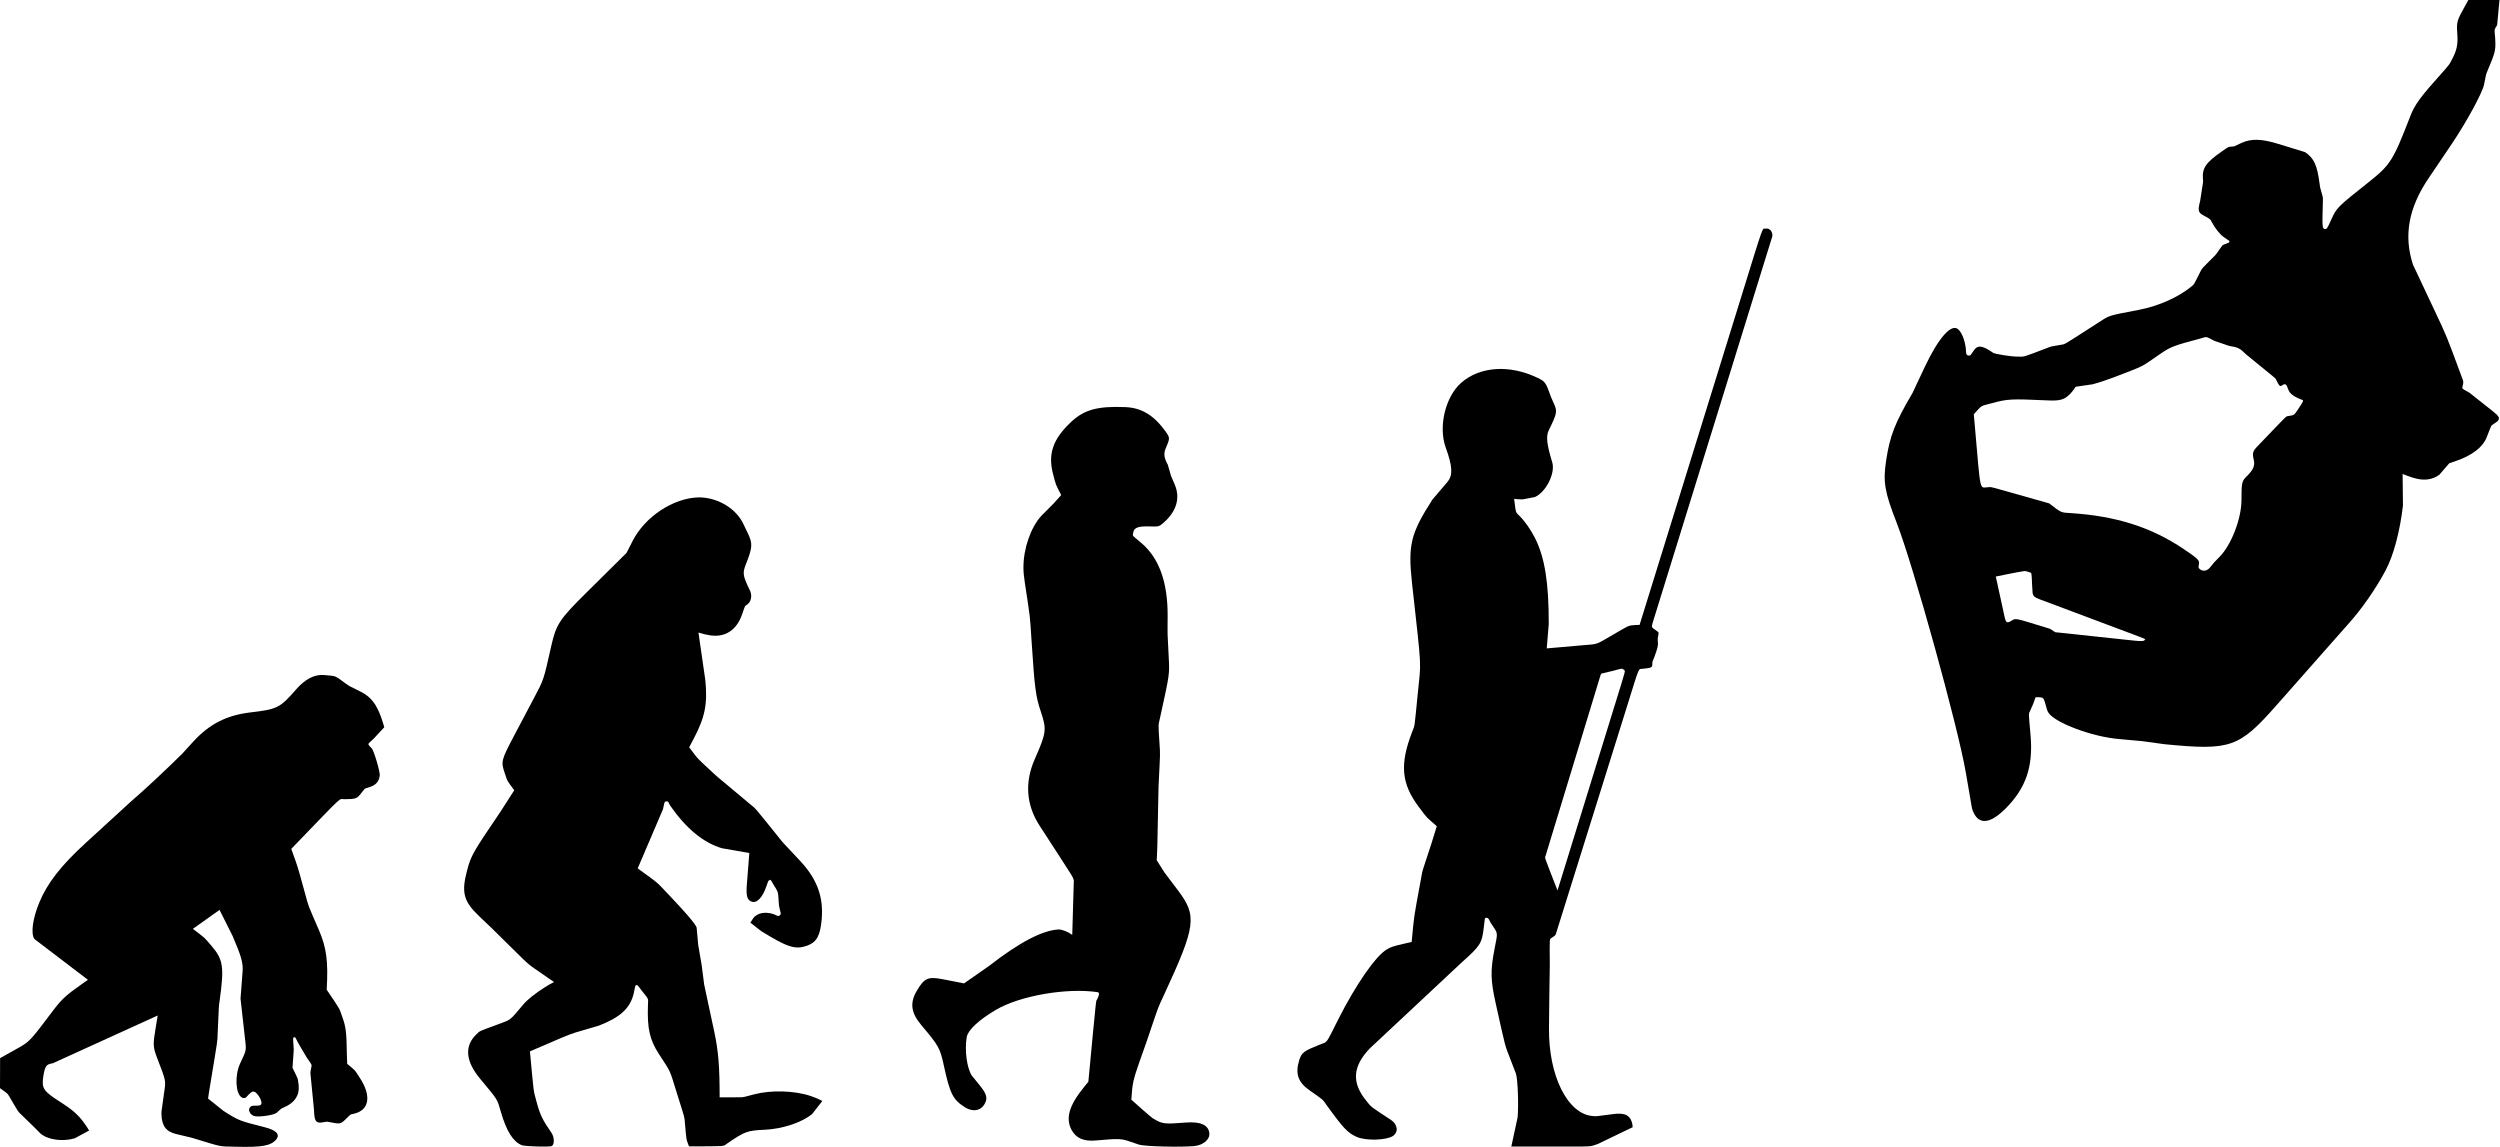 <?xml version="1.0" encoding="UTF-8"?> <svg xmlns="http://www.w3.org/2000/svg" xmlns:xlink="http://www.w3.org/1999/xlink" xml:space="preserve" shape-rendering="geometricPrecision" text-rendering="geometricPrecision" image-rendering="optimizeQuality" fill-rule="evenodd" clip-rule="evenodd" viewBox="0 0 998 458"> <g id="Layer_1">  <path fill="#000000" d="M149.06,294.99 L149.06,294.99 C146.61,297.24 146.83,296.82 147.55,297.87 C147.66,298.04 147.55,297.93 148.35,298.66 C149.23,299.51 151.78,308.11 151.61,309.64 C151.17,312.42 149.8,313.68 146.21,314.63 C145.5,314.87 145.85,314.51 143.75,317.19 C142.42,318.82 141.75,319.02 137.41,319.04 C135.06,319.12 137.83,316.54 118,337.08 C117.02,338.1 117.27,337.85 116.28,338.87 C119.24,347.16 118.45,344.64 121.74,356.54 C123.37,362.43 122.57,360.32 127.31,371.29 C130.35,378.36 131.07,383.8 130.42,395.09 C136.15,403.62 135.25,402.04 136.71,406.13 C138.09,410.01 138.34,412.08 138.47,421.05 C138.49,422.39 138.53,423.34 138.6,424.69 C142.19,427.69 141.45,426.85 143.79,430.51 C148.37,437.67 147.36,443.23 141.22,444.62 C139.65,444.98 140.16,444.62 137.69,447.09 C135.86,448.76 135.81,448.77 131.12,447.87 C130.28,447.74 130.68,447.71 128.36,448.11 C126.07,448.37 125.49,447.42 125.36,443.2 L123.91,428.37 C123.99,427.43 123.97,427.53 124.25,426.19 C124.48,424.89 124.72,425.45 122.53,422.29 C119.92,417.98 118.69,415.82 118.09,414.5 C117.91,414.13 117.71,414.01 117.44,414.11 C116.91,414.31 116.94,413.7 117.22,418.35 C117.28,419.26 117.34,418.12 116.77,426.28 C119.16,431.14 118.81,430.17 119.22,433.12 C119.65,437.16 117.75,440.13 113.55,441.98 C112.1,442.61 112.55,442.29 110.44,444.23 C109.26,445.22 102.81,446.1 101.29,445.47 C99.7,444.8 98.93,443.05 99.8,442.04 C100.33,441.41 100.62,441.35 102.9,441.38 C104,441.34 104.42,440.99 104.39,440.16 C104.33,438.78 102.51,436.04 101.5,435.82 C100.64,435.63 100.24,435.9 98.28,438.01 C97.85,438.46 97.15,438.48 96.48,438.08 C94.02,436.6 93.67,429.33 95.82,424.63 C98.62,418.53 98.4,419.98 97.58,412.6 L96.02,398.67 C96.5,392.4 96.39,393.97 96.85,387.69 C97.1,384.45 96.29,381.64 92.84,373.6 L87.64,363.23 L76.99,370.8 C82.26,374.82 81.21,373.88 84.29,377.43 C89.15,383.04 89.57,385.84 87.64,399.76 C87.33,402.04 87.43,400.23 86.89,412.5 C86.73,416.37 87.22,412.99 83.41,436.15 C83.27,437.05 83.18,437.65 83.06,438.55 L89.2,443.46 C95.19,447.3 95.47,447.41 105.59,449.97 C110.21,451.14 111.81,452.74 110.37,454.76 C108.15,457.43 104.69,458.06 93.8,457.77 C87.05,457.59 89.29,458.06 76.52,454.18 L70.26,452.69 C66.28,451.74 64.55,449.38 64.46,444.77 C64.46,443.53 64.31,444.73 65.49,436.36 C66.23,431.13 66.39,431.91 62.75,422.39 C61.03,417.87 61,417.12 62.23,409.76 C62.64,407.27 62.54,407.89 62.96,405.38 C39,416.29 44.99,413.56 21.02,424.48 C18.48,424.84 18,425.5 17.3,429.58 C16.56,434.6 17.23,435.58 24.76,440.35 C28.5,442.71 31.1,444.98 33.11,447.64 C34.08,448.92 34.77,449.94 35.58,451.3 L29.8,454.43 C24.72,455.87 18.81,454.97 15.98,452.33 L13.63,449.95 L8.55,445.01 C7.09,443.58 7.68,444.46 4.4,438.89 C2.88,436.29 3.42,436.87 0.6,434.82 C0.31,434.61 0.31,434.61 -0,434.4 C0.02,427.55 0.02,429.26 0.04,422.4 L6.93,418.55 C11.81,415.82 12.05,415.57 20.91,403.78 C24.51,398.99 26.27,397.34 32.39,393.04 L35.1,391.14 L13.72,374.84 C12.22,372.63 13.06,366.57 15.74,360.15 C18.97,352.43 24.44,345.43 34.25,336.46 C44.51,327.08 41.95,329.43 52.2,320.03 C57.03,315.92 66.28,307.29 72.75,300.88 C75.29,298.07 74.65,298.77 77.22,295.98 C83.61,289.02 90.47,285.53 99.92,284.4 C110.8,283.11 111.7,282.65 118.28,275.13 C121.81,271.1 125.62,269.14 129.3,269.47 C134.49,269.94 133.34,269.48 138.11,272.95 C139.6,273.99 138.77,273.54 143.96,276.11 C148.04,278.13 150.38,281.14 152.33,286.87 C152.77,288.16 153.05,289.05 153.4,290.32 L149.06,294.99 L149.06,294.99 z"></path> <path fill="#000000" d="M319.84,344.12 L319.84,344.13 C326.28,351.2 328.81,358.29 328.01,367.06 C327.42,373.59 326.03,376.09 322.2,377.52 C317.45,379.18 314.42,378.22 303.82,371.67 L299.56,368.33 C301.26,365.64 300.83,366.11 302.58,365.03 C304.52,364.02 307.76,364.22 310.07,365.49 C310.7,365.84 311.33,365.63 311.6,364.99 C311.74,364.66 311.81,365.06 311.11,362.2 C310.94,361.42 310.99,361.96 310.75,358.41 C310.59,356.02 310.55,355.9 308.83,353.24 C307.44,350.81 307.72,351.05 306.93,351.54 C306.64,351.71 306.81,351.33 305.8,354.2 C304.45,358.05 302.3,360.42 300.49,360.05 C298.36,359.61 297.76,357.89 298.13,353.24 L299.13,340.53 L288.16,338.61 C280.74,336.38 273.93,330.77 267.58,321.66 C267.33,321.29 267.42,321.46 266.92,320.43 C266.68,319.93 266.45,319.82 265.91,319.94 C265.23,320.11 265.41,319.66 264.66,323.04 L254.57,346.66 C263.39,353.07 261.63,351.59 266.86,357.07 C273.58,364.11 277.64,368.87 278.09,370.26 L278.73,377.25 L280.09,385.18 C280.67,389.67 280.53,388.55 281.11,393.04 C283.45,403.86 282.87,401.15 285.16,411.98 C286.79,419.62 287.29,425.87 287.28,438.07 L296.23,438.03 C297.43,437.84 296.75,438.01 301.03,436.87 C307.76,435.08 317.21,435.35 323.6,437.52 C325.31,438.09 326.67,438.67 328.28,439.51 L324.28,444.62 C320.46,447.98 312.43,450.68 305.35,450.99 C298.31,451.3 297.26,451.69 290.26,456.52 C288.43,457.72 290.6,457.56 275.04,457.63 C273.85,454.36 274.09,455.72 273.4,448.1 C273.18,445.65 273.63,447.31 270.26,436.54 C267.07,426.34 268.11,428.61 262.96,420.64 C259.34,415.02 258.34,410.54 258.66,401.27 C258.77,398.35 259.11,399.17 256.23,395.53 C254.25,392.86 254.33,392.92 253.6,393.58 L253,396.51 C251.6,402.43 247.74,406.04 239.24,409.37 C233.79,410.97 235.15,410.57 229.71,412.18 C227.54,412.82 223.18,414.63 211.55,419.71 C213.22,437.62 212.85,434.73 214.21,439.9 C215.54,444.93 216.63,447.18 220.16,452.23 C221.32,453.99 221.4,456.83 220.3,457.49 C219.57,457.93 209.63,457.67 208.29,457.17 C204.79,455.72 202.18,451.55 199.97,443.92 C198.41,438.55 198.95,439.41 191.69,430.67 C185.84,423.64 185.32,417.62 190.13,412.95 C191.83,411.38 190.55,411.97 199.07,408.82 C204.07,406.97 203.5,407.43 208.85,401.05 C210.51,399.06 213.55,396.63 217.54,394.09 C218.8,393.29 219.84,392.7 221.17,392.03 L212.36,385.94 C209.39,383.53 211.69,385.74 196.25,370.48 L191.28,365.75 C185.08,359.83 184.13,356.32 186.42,347.64 C188.03,341.52 188.61,340.51 199.74,324.11 L205.29,315.46 C202.18,311.26 202.71,312.2 201.57,308.86 C199.88,303.94 199.96,303.66 205.79,292.62 L213.24,278.52 C217.13,271.15 216.94,271.74 220.06,257.89 C222.02,249.2 223.3,247.25 234.26,236.41 L250.1,220.73 L252.55,215.94 C257.51,206.21 268.8,198.78 278.97,198.55 C286.64,198.56 294.09,203.11 296.93,209.54 L298.54,212.88 C300.54,217.05 300.44,218.51 297.66,225.5 C296.38,228.92 296.53,229.83 299.42,235.82 C300.34,237.84 299.84,240.26 298.27,241.35 C297.24,242.07 297.53,241.51 296.25,245.24 C294.04,251.65 289.35,254.64 283.19,253.58 C281.61,253.31 280.37,253.01 278.82,252.52 L281.55,271.38 C282.53,280.87 281.46,286.31 276.9,294.94 C276.7,295.31 275.3,297.96 275.11,298.32 C279.16,303.63 277.61,302 286.02,309.79 L298.95,320.61 C302.14,323.27 300.41,321.28 311.02,334.47 C312.68,336.54 311.51,335.26 319.23,343.47 L319.84,344.12 L319.84,344.12 z"></path> <path fill="#000000" d="M408.55,226.17 L408.56,226.35 C408.59,218.87 411.48,210.57 415.68,205.94 L420.54,201.06 L423.63,197.63 C421.21,192.87 421.67,194.05 420.42,189.41 C418.24,181.28 420.29,175.28 427.6,168.43 C432.82,163.53 438.21,162.06 449.23,162.52 C455.81,162.79 460.71,165.81 465.5,172.52 C467.08,174.84 467.07,174.99 465.25,179.25 C464.48,181.18 464.74,182.93 466.21,185.58 C466.93,188.1 466.75,187.47 467.47,189.99 L468.94,193.41 C471.21,198.68 469.75,203.93 464.78,208.42 C462.57,210.33 462.8,210.27 458.23,210.13 C454.16,210.09 452.68,210.72 452.38,212.63 C452.15,214.03 451.71,213.46 455.45,216.6 C462.7,222.68 466.22,232.39 466.12,246.06 C466.07,254.36 466.01,252.03 466.55,262.32 C466.91,269.24 466.98,268.78 463.16,286.21 C462.31,290.05 462.36,288.56 462.86,296.63 C463.17,301.72 463.22,299.26 462.49,313.87 C462.21,327.74 462.28,324.28 462,338.15 L461.77,343.41 L464.92,348.39 L470.2,355.37 C477.96,365.64 477.45,369.53 464.68,397.14 C461.95,403.06 462.92,400.45 457.88,415.38 C456.25,419.96 456.66,418.82 455.04,423.4 C452.34,431.1 452.04,432.44 451.63,438.99 C453.33,440.59 459.66,446.1 460.11,446.37 C463.94,448.72 464.65,448.82 473.41,448.12 C479.28,447.66 482.48,449.13 482.77,452.42 C482.99,454.92 480.3,457.18 476.71,457.51 C471.19,458.01 457.36,457.67 454.8,456.97 C452.8,456.28 453.3,456.45 451.29,455.78 C447.43,454.48 446.88,454.46 437.39,455.28 C432.51,455.7 429.55,454.37 427.7,450.94 C425.31,446.25 426.85,441.17 432.88,433.79 C433.78,432.69 433.55,432.97 434.47,431.84 C437.93,395.32 437.43,400.04 438.02,398.87 C438.89,397.14 438.94,396.23 438.19,396.08 C425.92,394.23 407.14,397.48 397.56,403.13 C390.84,407.09 386.57,411.04 385.95,413.85 C384.99,419.06 385.95,426.4 387.98,429.42 L391.21,433.4 C393.54,436.27 394.16,437.99 393.51,439.73 C392.16,443.3 388.77,444.22 385.15,442 C380.42,438.97 379.21,436.58 376.83,425.59 C375.26,418.35 374.84,417.6 367.81,409.25 C363.68,404.35 363.14,400.41 365.93,395.63 C368.96,390.42 370.46,389.75 376.47,390.93 L384.84,392.57 L394.76,385.65 C406.95,376.15 416.22,371.31 422.73,371.04 C424.07,371.05 426.56,372.07 428.04,373.21 C428.4,360.79 428.31,363.89 428.67,351.47 C428.04,349.6 429.99,352.73 414.98,329.57 C409.65,321.34 409,312.27 413.07,303.06 C417.73,292.51 417.89,291.22 415.5,284.08 C413.44,277.93 413.06,275.03 411.8,255.9 C411.05,244.63 411.43,247.93 409.13,232.76 C408.71,229.99 408.55,228.19 408.55,226.17 L408.55,226.17 z"></path> <path fill="#000000" d="M612.75,214.74 L612.75,214.74 C616.69,222.56 618.29,232.56 618.26,249.13 L617.46,258.84 L631.32,257.63 C638.34,257.02 636.56,257.61 643.76,253.47 C651.09,249.24 649.78,249.81 652.97,249.5 C653.59,249.46 653.88,249.45 654.52,249.47 C677.46,175.47 671.73,193.97 694.65,119.97 C704.72,87.49 703.24,91.59 704.99,91.26 C706.46,90.98 707.75,92.56 707.51,94.34 L659.75,248.59 C659.21,250.47 659.12,250.27 661.28,251.79 C662.34,252.66 662.27,252.24 661.76,254.75 L661.86,257.34 C661.85,258.25 660.82,261.47 659.73,264 C659.61,264.33 659.59,264.45 659.61,265.12 C659.64,266.45 659.22,266.65 655.93,266.96 C653.85,267.28 654.75,265.19 649.64,281.55 L621.06,372.98 C620.66,373.58 620.87,373.39 619.54,374.32 C618.48,375.14 618.61,373.62 618.68,385.02 C618.45,399.61 618.5,395.96 618.36,410.55 C618.17,429.34 625.72,444.6 635.67,445.51 C637.54,445.65 636.39,445.75 643.76,444.77 C647.94,444.21 650.02,444.86 651.07,447.06 C651.53,448.1 651.7,448.8 651.76,449.98 L638,456.61 C634.37,457.86 637.2,457.71 618.22,457.7 L603.32,457.7 L605.82,446.1 C606.28,441.15 605.9,430.96 605.17,428.61 C603.91,425.37 604.22,426.18 602.98,422.94 C600.57,416.64 601.25,419.22 597.12,400.71 C595.04,391.37 594.94,387.6 596.56,379.11 C597.98,371.61 598.2,373.15 595.05,368.34 L594.41,367.07 C594.08,366.45 593.48,366.19 593,366.47 C592.72,366.63 592.83,366.02 592.26,370.77 C591.56,376.57 590.88,377.62 583.67,384.06 L546.84,418.51 C539.93,425.73 539.5,432.2 545.45,439.47 C547.65,442.17 546.75,441.47 555.18,447 C558.03,448.86 558.39,452 555.93,453.57 C553.07,455.24 545.38,455.42 541.73,453.91 C538.01,452.27 536.44,450.63 529.64,441.24 C527.72,438.58 528.7,439.44 522.78,435.27 C518.1,431.99 516.96,428.52 518.72,422.98 C519.73,420.11 520.5,419.55 526.9,417 C530.13,415.72 529.07,417.16 534.26,406.88 C541.25,393.03 549.25,381.52 553.63,379 C555.38,377.99 555.82,377.84 559.91,376.87 C561.97,376.38 561.46,376.5 563.54,376.01 C564.67,364.25 564.13,367.92 567.36,350.3 C567.94,347.13 567.37,349.03 571.35,336.98 L573.57,329.82 C568.97,325.82 569.99,326.91 566.44,322.2 C559.38,312.84 558.7,305.12 563.79,292.02 C564.84,289.3 564.54,291.3 565.86,278.03 C567.37,262.81 567.68,269.25 563.69,232.89 C562.01,217.54 563.11,213 571.84,199.4 L577.91,192.29 C580.04,189.64 579.84,186.1 577.15,178.72 C574.1,170.37 576.99,158.32 583.35,152.77 C590.84,146.24 602.64,145.48 613.76,150.82 C616.86,152.3 617.04,152.56 619.18,158.54 L620.34,161.16 C621.73,164.28 621.58,165.02 618.27,171.76 C617.11,174.25 617.43,177.18 619.69,184.68 C620.9,189.06 617.1,196.52 612.69,198.43 L607.98,199.33 C606.67,199.37 605.77,199.32 604.44,199.14 C605.24,205.24 604.91,204.26 606.68,206.04 C608.77,208.14 611.05,211.42 612.75,214.74 L612.75,214.74 zM644.25,267.72 C638.65,269.01 639.4,268.78 639,269.32 C626.42,310.65 629.56,300.32 616.99,341.65 C616.68,342.66 616,340.68 621.76,355.48 L644.61,281.51 C649.39,266.04 648.88,268.06 648.19,267.37 C647.6,266.77 647.6,266.77 644.27,267.71 L644.25,267.72 L644.25,267.72 z"></path> <path fill="#000000" d="M978.48,24.43 L978.44,24.47 C980.84,20.06 981.31,17.87 980.92,12.97 C980.61,8.94 980.9,7.93 983.88,2.7 C984.43,1.73 984.82,1.02 985.35,0 C992.46,0 990.69,0 997.8,0 L996.85,10.03 C995.64,12.06 995.75,11.33 996.07,15.1 C996.33,20.17 996.24,20.59 992.96,28.39 C992.35,29.94 992.52,29.27 991.61,33.87 C990.84,37.3 984.6,48.74 978.82,57.34 C973.51,65.23 974.84,63.26 969.5,71.14 C961.49,82.96 959.47,94.1 963.27,105.67 L971.7,123.57 C976.81,134.4 976.46,133.54 982.71,150.44 C983.47,152.39 983.48,152.46 983.12,153.9 C982.83,155.25 982.57,154.97 985.76,156.74 L995.35,164.34 C997.66,166.17 998.05,167.01 997.08,168.07 C996.84,168.33 997.1,168.14 995.24,169.41 C994.38,170.05 994.76,169.28 992.58,174.82 C991.01,178.61 986.74,181.85 980.47,184 L977.74,184.94 L973.78,189.53 C970.78,191.67 967.34,192.03 963.1,190.65 C961.66,190.19 960.53,189.77 959.12,189.2 L959.26,201.79 C958.05,212.2 955.5,221.73 952.33,227.71 C948.39,235.13 942.51,243.55 937.27,249.27 L908.83,281.48 C893.79,298.51 890.5,299.66 864.09,297.09 L855.1,295.86 L845.61,295 C835.14,294.06 820.63,288.65 817.84,284.65 C817.25,283.72 817.29,283.84 816.22,280.02 C815.72,278.46 815.47,278.34 812.87,278.31 C812.47,278.48 812.64,278.12 811.7,280.88 L810.44,283.73 C809.79,285.31 809.76,283.9 810.6,293.58 C811.69,306.11 808.75,314.65 800.51,322.88 C794.62,328.76 790.18,329.32 787.9,324.47 C787.12,322.67 787.57,324.96 784.76,308.42 C781.68,290.31 763.72,225.46 757.08,208.5 C752.33,196.37 751.66,192.35 752.94,183.86 C754.45,173.93 756.4,168.93 763.51,156.81 C766.29,150.85 765.59,152.34 768.41,146.39 C773.88,134.85 778.94,129.12 781.64,131.4 C783.4,132.88 784.78,136.89 784.87,140.82 C784.89,141.65 785.57,142.13 786.37,141.89 C786.64,141.81 786.38,142.14 788.2,139.57 C789.63,137.65 791.53,137.98 795.68,140.85 C796.47,141.35 802.87,142.36 805.21,142.36 C808.57,142.36 806.84,142.85 817.27,138.9 C819.02,138.23 818.28,138.4 822.46,137.69 C824.65,137.28 822.55,138.51 837.16,129.11 C842.52,125.66 840.69,126.25 854.1,123.64 C861.73,122.16 869.6,118.65 874.69,114.47 C876.01,113.35 875.5,114.17 878.25,108.73 C879.15,106.96 878.38,107.85 883.69,102.53 C884.64,101.58 884.57,101.67 886.68,98.64 C887.39,97.68 887,97.91 889.43,97 C889.88,96.84 890.14,96.47 889.98,96.21 L887.59,94.54 C886.08,93.44 884.06,90.87 882.92,88.61 C882.23,87.35 882.55,87.6 879.2,85.75 C877.51,84.72 877.36,83.81 878.29,80.27 C879.68,71.48 879.52,72.74 879.41,71.43 C879.05,67.08 880.61,64.84 887.13,60.33 C889.87,58.43 889.2,58.7 891.82,58.44 C893.64,57.6 893.18,57.81 895,56.97 C898.91,55.27 902.91,55.42 909.63,57.49 C915.64,59.35 914.14,58.89 920.16,60.72 C923.8,63.17 925.05,65.96 926.03,73.7 C926.17,74.89 926.04,74.32 926.99,77.69 C927.41,79.17 927.38,77.9 927.14,86.6 C927.05,90.03 927.22,91.21 927.84,91.36 C928.84,91.61 928.88,91.56 930.66,87.63 C932.83,82.86 932.95,82.75 945.5,72.77 C954.23,65.84 955.32,64.13 962.04,46.76 C964.04,41.57 965.93,39.01 976.23,27.53 C977.4,26.22 977.88,25.56 978.48,24.43 L978.48,24.43 zM844.77,150.27 L844.83,150.26 C841.36,151.59 838.12,152.67 835.37,153.41 L828.58,154.4 C827.77,155.71 827.02,156.64 825.96,157.67 C823.99,159.56 822.15,160.05 817.74,159.85 C802.67,159.17 801.54,159.22 794.9,161.01 C790.38,162.23 791.38,161.61 787.94,165.37 L788.25,168.88 C790.84,198.15 790.03,194.49 793.88,194.48 C795.42,194.48 791.97,193.55 818.05,200.95 C823.08,204.82 822.52,204.57 826.73,204.84 C844.88,206.02 858.73,210.44 871.73,219.18 C877.14,222.82 877.99,223.61 877.84,224.83 C877.59,226.84 877.59,226.55 877.82,226.84 C878.93,228.22 880.85,228.14 882.12,226.67 C883.85,224.48 883.86,224.47 885.96,222.38 C890.7,217.67 894.79,207.1 894.8,199.58 C894.81,192.52 894.91,192.1 897.02,190.01 C899.42,187.63 900.16,186.01 899.78,183.97 C899.05,180.81 899.2,180.22 901.3,178.03 C914.13,164.65 912.39,166.36 913.5,166.09 C916.08,165.62 915.62,165.97 917.73,162.87 C919.82,159.62 919.76,159.9 918.42,159.39 C915.65,158.33 914.08,157.1 913.48,155.51 C912.72,153.22 912.3,152.95 910.94,153.88 C910.2,154.42 909.91,154.15 908.74,151.83 C908.23,150.82 909.99,152.33 896.45,141.32 C894.66,139.39 893.31,138.64 891.04,138.3 C889.78,138.1 890.8,138.43 883.92,136.04 C880.38,134.22 881.14,134.35 878.63,135.07 C867.55,138.03 866.54,138.42 862.18,141.41 C854.08,146.97 856.56,145.7 844.77,150.27 L844.77,150.27 zM800.52,229.38 L800.49,229.39 C798.34,229.83 798.88,229.72 796.72,230.15 L799.74,243.99 C800.59,248.4 800.88,248.86 802.36,248.15 C805.11,246.69 802.94,246.31 817.57,250.78 C818.66,251.11 818.25,250.88 820.4,252.37 L851.81,255.72 C854.96,256.06 856.14,255.95 856.21,255.34 C856.26,254.93 861.54,256.96 819.22,241.1 C810.47,237.82 811.62,238.86 811.23,233.76 C810.96,228.05 811.14,228.82 809.99,228.4 C808.07,227.79 809.42,227.65 800.52,229.38 L800.52,229.38 z"></path> </g> </svg> 